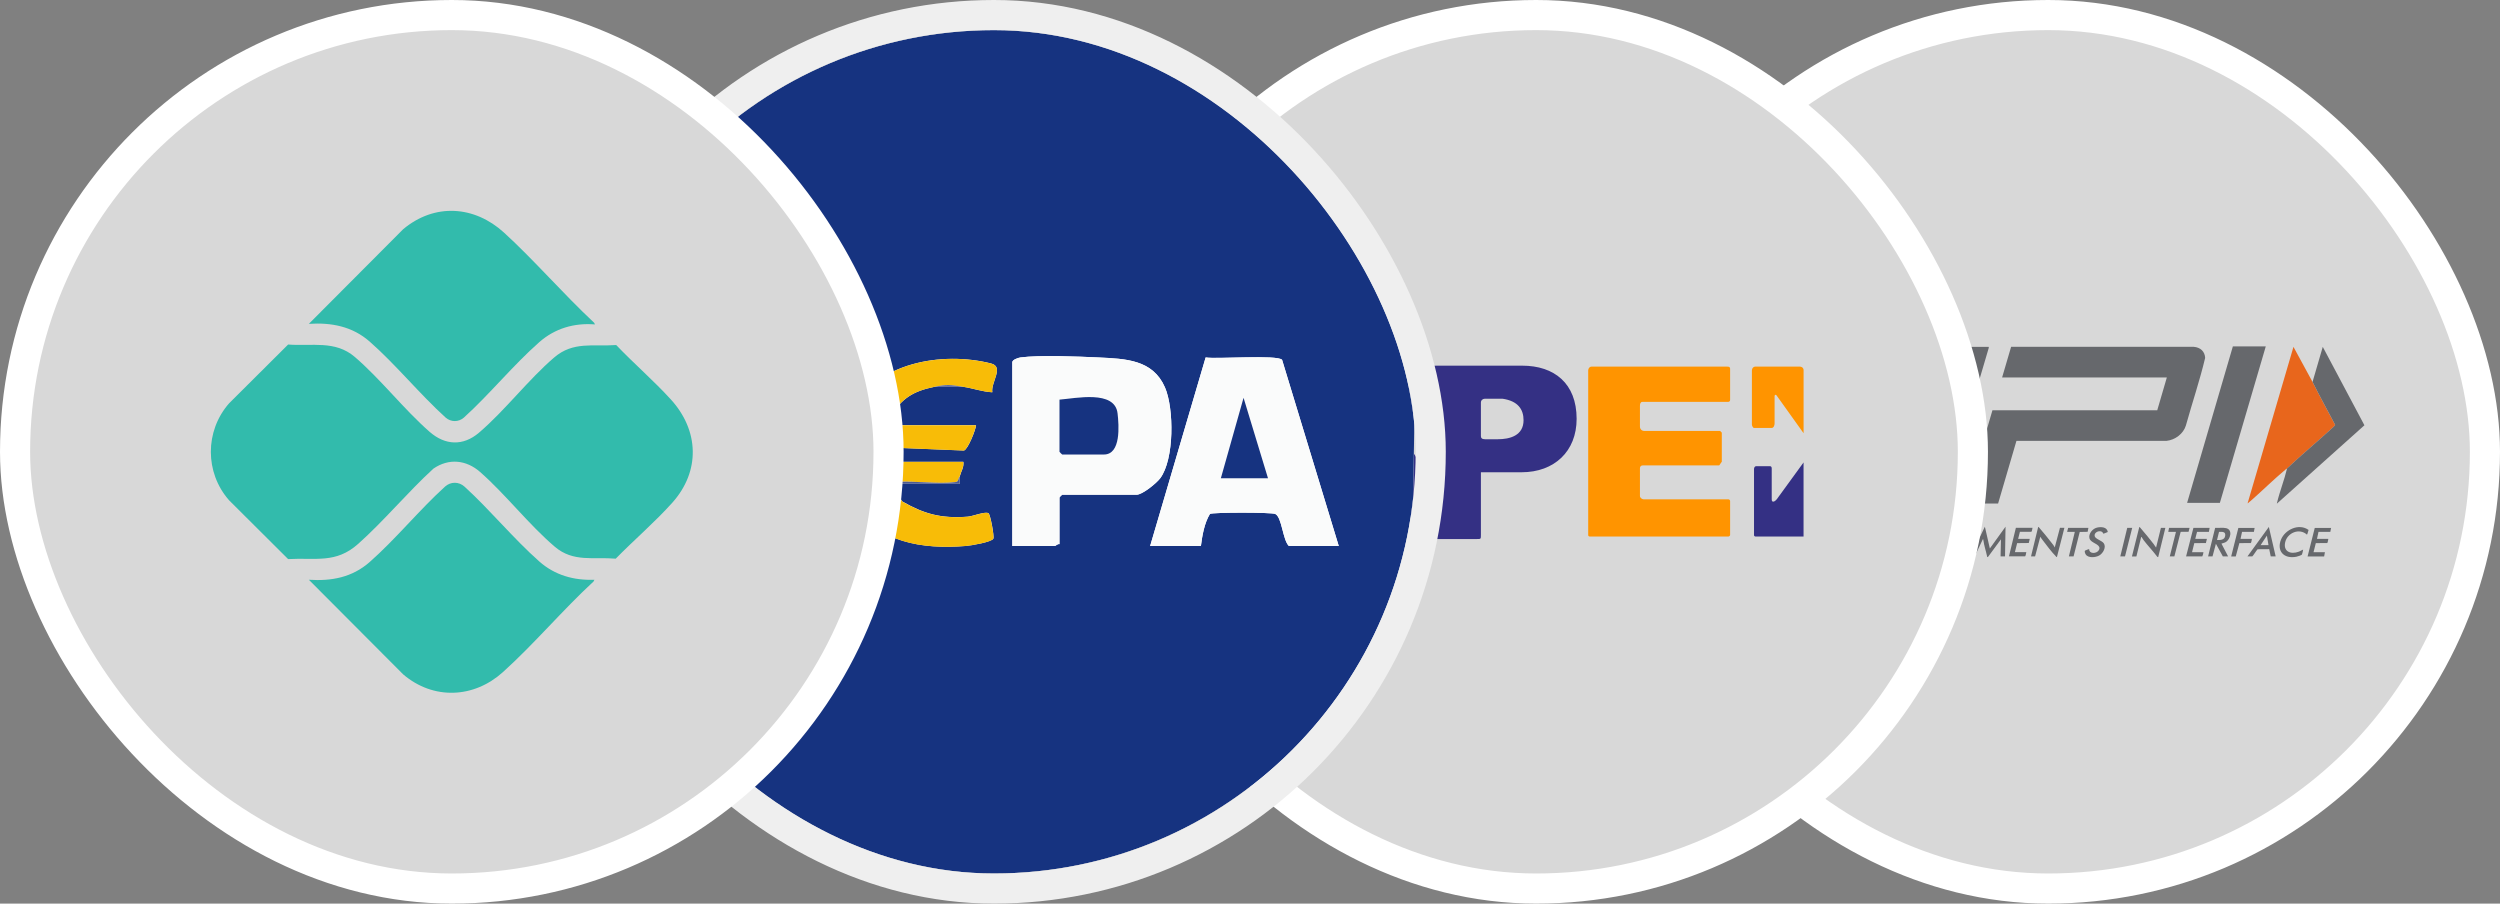 <svg width="83" height="30" viewBox="0 0 83 30" fill="none" xmlns="http://www.w3.org/2000/svg">
<rect x="0" y="0" width="83" height="30" fill="#808080" stroke="none"/>
<rect x="53.5" y="0.5" width="29" height="29" rx="14.5" fill="#D8D8D8"/>
<rect x="53.5" y="0.5" width="29" height="29" rx="14.5" stroke="white"/>
<g clip-path="url(#clip0_794_2554)">
<path d="M75.224 11.5L73.7 16.695H72.612L74.131 11.5H75.224Z" fill="#66686C"/>
<path d="M57.5 18.201L57.664 17.544L57.677 17.524H57.829C57.791 17.714 57.717 17.908 57.684 18.098C57.66 18.231 57.659 18.344 57.833 18.356C58.007 18.368 58.112 18.281 58.163 18.124L58.314 17.524H58.47C58.457 17.617 58.431 17.706 58.409 17.796C58.312 18.182 58.269 18.554 57.728 18.492C57.611 18.479 57.515 18.406 57.5 18.293C57.496 18.264 57.503 18.23 57.5 18.199V18.201Z" fill="#66686C"/>
<path d="M66.47 12.532L66.769 11.514H72.829C73.055 11.532 73.2 11.668 73.211 11.882C73.031 12.638 72.78 13.378 72.571 14.128C72.49 14.397 72.22 14.606 71.927 14.637H66.946L66.337 16.717H65.245L66.149 13.62H71.621L71.939 12.532H66.47Z" fill="#66686C"/>
<path d="M60.548 11.516L59.324 15.701H63.71L64.934 11.516H66.027V11.549L64.609 16.36C64.555 16.551 64.385 16.695 64.174 16.717H58.417C58.086 16.691 57.993 16.389 58.104 16.125L59.456 11.516H60.548Z" fill="#66686C"/>
<path d="M76.776 12.68C77.01 13.153 77.274 13.618 77.517 14.088C77.523 14.098 77.526 14.108 77.523 14.12C77.52 14.13 77.434 14.208 77.417 14.223C76.928 14.672 76.412 15.098 75.93 15.555C75.916 15.564 75.902 15.572 75.888 15.582C75.491 15.911 75.112 16.289 74.722 16.63C74.691 16.657 74.653 16.68 74.627 16.712L74.623 16.7L76.143 11.516L76.776 12.68Z" fill="#E8661C"/>
<path d="M76.776 12.68L77.116 11.516L78.499 14.119L75.597 16.717C75.587 16.715 75.596 16.7 75.597 16.694C75.686 16.314 75.841 15.934 75.93 15.553C76.412 15.097 76.928 14.671 77.417 14.222C77.434 14.207 77.52 14.129 77.523 14.119C77.526 14.108 77.523 14.098 77.517 14.087C77.273 13.616 77.01 13.152 76.776 12.679V12.68Z" fill="#66686C"/>
<path d="M65.426 18.472L65.898 17.486L66.063 18.209L66.584 17.486L66.567 18.472H66.419L66.432 17.905L65.997 18.496L65.976 18.491C65.936 18.3 65.87 18.111 65.845 17.917C65.844 17.907 65.841 17.895 65.829 17.905L65.561 18.472H65.426Z" fill="#66686C"/>
<path d="M61.788 18.472L62.038 17.524C62.261 17.54 62.633 17.457 62.733 17.714C62.852 18.017 62.558 18.472 62.202 18.472H61.787H61.788ZM61.985 18.333H62.227C62.473 18.333 62.665 17.949 62.555 17.759C62.481 17.633 62.287 17.672 62.16 17.665L61.985 18.334V18.333Z" fill="#66686C"/>
<path d="M58.453 18.472L58.7 17.494C58.715 17.49 58.715 17.499 58.724 17.507C58.852 17.64 58.997 17.835 59.114 17.985C59.163 18.045 59.218 18.108 59.251 18.178L59.423 17.526H59.571L59.324 18.492C59.308 18.504 59.27 18.45 59.259 18.437C59.124 18.28 58.98 18.106 58.853 17.944C58.823 17.904 58.793 17.864 58.77 17.82L58.601 18.472H58.453Z" fill="#66686C"/>
<path d="M70.781 18.472L71.023 17.502C71.033 17.49 71.031 17.497 71.04 17.502C71.051 17.509 71.073 17.54 71.084 17.553C71.224 17.717 71.378 17.9 71.507 18.07C71.533 18.106 71.553 18.144 71.582 18.178L71.742 17.526H71.89L71.652 18.496L71.624 18.488C71.479 18.296 71.31 18.119 71.164 17.929C71.15 17.912 71.107 17.833 71.101 17.829C71.096 17.825 71.08 17.828 71.084 17.841L70.928 18.474H70.781V18.472Z" fill="#66686C"/>
<path d="M67.43 18.472L67.668 17.494C67.678 17.485 67.71 17.529 67.717 17.537C67.851 17.69 67.99 17.863 68.114 18.023C68.152 18.07 68.195 18.122 68.217 18.177L68.39 17.524H68.538L68.291 18.491C68.277 18.501 68.266 18.483 68.259 18.475C68.124 18.34 67.948 18.106 67.829 17.95C67.795 17.908 67.766 17.864 67.738 17.82L67.565 18.472H67.43Z" fill="#66686C"/>
<path d="M73.975 18.472H73.798L73.568 18.053L73.456 18.472H73.309L73.543 17.524C73.658 17.534 73.798 17.509 73.909 17.535C74.138 17.59 74.049 17.908 73.894 17.998C73.848 18.024 73.801 18.029 73.752 18.049L73.973 18.472H73.975ZM73.605 17.929C73.721 17.933 73.856 17.926 73.876 17.792C73.897 17.648 73.791 17.656 73.672 17.657L73.605 17.928V17.929Z" fill="#66686C"/>
<path d="M67.479 17.526C67.476 17.549 67.458 17.651 67.441 17.656H67.061L67.002 17.89H67.388L67.355 18.028L66.969 18.032L66.895 18.331H67.273C67.264 18.376 67.259 18.431 67.235 18.471H66.697L66.927 17.524H67.478L67.479 17.526Z" fill="#66686C"/>
<path d="M77.392 17.526L77.367 17.657H76.974L76.924 17.891H77.301C77.297 17.915 77.279 18.024 77.264 18.029L76.885 18.032L76.809 18.334H77.187L77.162 18.474H76.612L76.85 17.527H77.392V17.526Z" fill="#66686C"/>
<path d="M73.36 17.526L73.335 17.657H72.942L72.883 17.891H73.269L73.236 18.029L72.85 18.033L72.776 18.333H73.154C73.15 18.379 73.138 18.433 73.116 18.472H72.578L72.821 17.526H73.359H73.36Z" fill="#66686C"/>
<path d="M61.837 17.526C61.841 17.57 61.819 17.613 61.812 17.657H61.419L61.37 17.891H61.748C61.748 17.915 61.727 18.024 61.71 18.029H61.33L61.255 18.333H61.632L61.607 18.472H61.057L61.295 17.526H61.837Z" fill="#66686C"/>
<path d="M74.616 18.472L75.326 17.494L75.552 18.472H75.388L75.338 18.232L74.953 18.235C74.922 18.259 74.791 18.472 74.776 18.472H74.616ZM75.314 18.099L75.261 17.782L75.052 18.099H75.315H75.314Z" fill="#66686C"/>
<path d="M63.742 18.472L64.461 17.494L64.679 18.472H64.514L64.464 18.232H64.073C64.047 18.26 63.918 18.472 63.903 18.472H63.742ZM64.44 18.099C64.424 17.994 64.385 17.89 64.392 17.782L64.178 18.099H64.442H64.44Z" fill="#66686C"/>
<path d="M76.644 17.596C76.635 17.617 76.605 17.75 76.591 17.75C76.332 17.518 75.941 17.693 75.869 17.999C75.796 18.305 76.044 18.421 76.326 18.314C76.375 18.296 76.414 18.264 76.464 18.246C76.469 18.252 76.433 18.402 76.424 18.413C76.398 18.438 76.281 18.475 76.242 18.483C75.819 18.567 75.576 18.287 75.732 17.908C75.865 17.586 76.323 17.363 76.644 17.594V17.596Z" fill="#66686C"/>
<path d="M69.975 17.664C69.975 17.664 69.841 17.721 69.833 17.72C69.827 17.72 69.815 17.668 69.774 17.65C69.671 17.603 69.519 17.685 69.543 17.799C69.562 17.892 69.781 17.948 69.844 18.035C69.937 18.165 69.823 18.369 69.695 18.442C69.575 18.511 69.32 18.536 69.242 18.401C69.227 18.373 69.196 18.301 69.225 18.279C69.236 18.271 69.353 18.226 69.36 18.231C69.36 18.401 69.615 18.388 69.684 18.261C69.777 18.089 69.491 18.047 69.401 17.932C69.295 17.796 69.43 17.588 69.576 17.531C69.686 17.487 69.891 17.48 69.955 17.594C69.964 17.607 69.982 17.652 69.975 17.664Z" fill="#66686C"/>
<path d="M63.217 18.472L63.455 17.528C63.578 17.535 63.84 17.49 63.932 17.574C64.031 17.665 63.969 17.851 63.89 17.94C63.776 18.067 63.632 18.042 63.472 18.045L63.364 18.471H63.217V18.472ZM63.512 17.921H63.631C63.647 17.921 63.705 17.907 63.723 17.899C63.794 17.87 63.819 17.792 63.806 17.723C63.792 17.647 63.643 17.657 63.582 17.656L63.511 17.921H63.512Z" fill="#66686C"/>
<path d="M60.729 17.526L60.704 17.656L60.31 17.657L60.261 17.89H60.639L60.605 18.029L60.221 18.031L60.101 18.472H59.949L60.187 17.526H60.729Z" fill="#66686C"/>
<path d="M74.854 17.526L74.829 17.657H74.436L74.386 17.891H74.763C74.759 17.916 74.744 18.024 74.726 18.029L74.347 18.032L74.227 18.474H74.075L74.313 17.527H74.855L74.854 17.526Z" fill="#66686C"/>
<path d="M64.991 17.526L65.13 17.921C65.243 17.784 65.366 17.655 65.487 17.526H65.639C65.643 17.539 65.633 17.541 65.627 17.549C65.491 17.714 65.323 17.868 65.185 18.033C65.139 18.177 65.104 18.326 65.072 18.474H64.916C64.935 18.325 64.995 18.182 65.015 18.035L64.825 17.526H64.99H64.991Z" fill="#66686C"/>
<path d="M69.335 17.526L69.31 17.656L69.047 17.661L68.843 18.472H68.687L68.884 17.657H68.629L68.662 17.526H69.335Z" fill="#66686C"/>
<path d="M72.694 17.526L72.66 17.656L72.398 17.657L72.189 18.472H72.037L72.242 17.657H71.987L72.012 17.526H72.694Z" fill="#66686C"/>
<path d="M59.957 17.526L59.719 18.472H59.563L59.805 17.526H59.957Z" fill="#66686C"/>
<path d="M70.789 17.526L70.55 18.472H70.394L70.624 17.526H70.789Z" fill="#66686C"/>
<path d="M61.065 17.526L60.823 18.472H60.671L60.913 17.526H61.065Z" fill="#66686C"/>
</g>
<rect x="36.5" y="0.5" width="29" height="29" rx="14.5" fill="#D8D8D8"/>
<rect x="36.5" y="0.5" width="29" height="29" rx="14.5" stroke="white"/>
<g clip-path="url(#clip1_794_2554)">
<path fill-rule="evenodd" clip-rule="evenodd" d="M45.456 13.815C45.997 13.787 46.511 13.746 47.043 13.722C46.89 12.597 46.347 12 44.703 12C43.09 12 42.389 12.83 42.296 13.592C42.192 14.45 42.838 15 43.87 15.3C44.761 15.562 45.509 15.743 45.532 16.181C45.557 16.652 45.019 16.917 44.753 16.917C44.276 16.917 43.758 16.389 43.696 15.906C43.178 15.947 42.64 15.949 42.122 15.99C42.122 17.304 43.189 18 44.605 18C45.924 18 47.221 17.445 47.221 16.025C47.221 14.301 45.356 14.301 44.136 13.877C43.709 13.641 43.931 13.125 44.333 13.08C45.144 12.981 45.283 13.443 45.456 13.815H45.456ZM50.537 12.14C51.595 12.14 52.344 12.723 52.344 13.905C52.344 14.988 51.599 15.679 50.517 15.679H49.166V17.753C49.166 17.896 49.166 17.896 49.04 17.896H47.631C47.454 17.896 47.454 17.896 47.454 17.763V12.386C47.454 12.14 47.454 12.14 47.702 12.14H50.537ZM49.302 14.583C49.202 14.583 49.166 14.542 49.166 14.48V13.366C49.166 13.284 49.233 13.238 49.294 13.238H49.886C50.395 13.313 50.582 13.59 50.582 13.95C50.582 14.465 50.123 14.583 49.724 14.583H49.302H49.302Z" fill="#343084"/>
<path fill-rule="evenodd" clip-rule="evenodd" d="M52.728 12.299C52.728 12.227 52.78 12.171 52.837 12.171H57.33C57.429 12.167 57.44 12.208 57.44 12.246V13.273C57.444 13.321 57.405 13.343 57.37 13.343H54.526C54.466 13.343 54.446 13.404 54.446 13.47V14.164C54.446 14.239 54.5 14.307 54.59 14.307H57.107L57.164 14.364V15.328C57.135 15.369 57.106 15.41 57.078 15.451H54.541C54.483 15.451 54.446 15.488 54.446 15.546V16.47C54.446 16.521 54.507 16.578 54.578 16.578H57.382C57.419 16.578 57.44 16.613 57.44 16.635V17.757C57.44 17.784 57.41 17.812 57.385 17.812H52.774C52.75 17.812 52.728 17.788 52.728 17.767V12.299V12.299Z" fill="#FF9400"/>
<path fill-rule="evenodd" clip-rule="evenodd" d="M59.878 15.353V17.812H58.279C58.254 17.812 58.233 17.788 58.233 17.767V15.57C58.233 15.511 58.273 15.477 58.304 15.477H58.763C58.809 15.477 58.821 15.516 58.821 15.551V16.578C58.821 16.707 58.929 16.652 58.987 16.578C59.284 16.17 59.581 15.761 59.878 15.353H59.878Z" fill="#343084"/>
<path fill-rule="evenodd" clip-rule="evenodd" d="M58.163 12.299C58.163 12.227 58.215 12.171 58.272 12.171H59.74C59.842 12.171 59.879 12.234 59.879 12.283V14.383L58.979 13.124C58.96 13.097 58.916 13.098 58.916 13.155V14.062C58.916 14.112 58.891 14.208 58.819 14.208H58.233C58.201 14.208 58.163 14.136 58.163 14.095V12.299H58.163Z" fill="#FF9400"/>
</g>
<g clip-path="url(#clip2_794_2554)">
<path d="M19.46 3.611C19.259 4.178 19.135 4.585 19.096 5.218C19.332 11.634 18.792 18.267 19.096 24.658C19.105 24.848 19.139 25.043 19.16 25.232C19.164 25.272 19.154 25.314 19.16 25.354C19.217 25.79 19.317 26.058 19.46 26.447C20.083 28.132 21.262 28.738 22.983 28.998L42.793 29.001C45.667 28.77 46.774 27.189 46.914 24.412C46.716 18.246 47.18 11.911 46.918 5.764C46.796 2.898 45.747 1.196 42.73 1H23.283C21.407 1.163 20.112 1.774 19.46 3.611Z" fill="#FEFEFE"/>
<path d="M19.46 3.611C20.112 1.774 21.407 1.163 23.283 1H42.729C45.746 1.196 46.795 2.898 46.917 5.764C47.179 11.911 46.715 18.246 46.914 24.412C46.773 27.189 45.667 28.77 42.793 29.001L22.982 28.998C21.261 28.738 20.082 28.132 19.46 26.447C19.444 26.3 19.483 26.128 19.465 25.987C19.45 25.874 19.351 25.907 19.34 25.859C19.294 25.649 19.466 25.406 19.158 25.353C19.153 25.314 19.163 25.271 19.158 25.232C19.259 25.169 19.219 25.001 19.22 24.898C19.305 17.99 19.06 10.942 19.334 4.122C19.506 3.959 19.466 3.846 19.46 3.61V3.611ZM26.624 13.815C26.651 13.285 26.597 12.609 26.139 12.27C25.425 11.742 22.914 11.797 22.16 12.257C21.366 12.742 21.474 14.402 21.99 15.058C22.532 15.749 24.132 15.529 24.942 15.724C25.322 15.863 25.331 16.669 24.997 16.82C24.893 16.867 23.471 16.882 23.353 16.841C23.081 16.748 23.111 16.123 23.072 16.123H21.567C21.52 17.147 21.711 17.875 22.808 18.06C23.635 18.2 25.88 18.245 26.47 17.577C26.73 17.282 26.782 16.78 26.805 16.395C26.839 15.815 26.854 15.006 26.284 14.674C25.985 14.499 24.822 14.342 24.426 14.301C23.864 14.244 23.075 14.526 23.196 13.606C23.235 13.311 23.418 13.177 23.703 13.145C23.91 13.122 24.705 13.117 24.864 13.192C25.12 13.31 25.085 13.815 25.119 13.815H26.624ZM35.174 18.066V16.517C35.174 16.51 35.258 16.426 35.264 16.426H37.733C37.928 16.426 38.391 16.046 38.517 15.881C38.99 15.257 38.981 13.563 38.677 12.863C38.274 11.935 37.364 11.912 36.471 11.869C35.805 11.836 34.497 11.784 33.877 11.869C33.797 11.88 33.609 11.947 33.609 12.024V18.128H35.023C35.043 18.128 35.115 18.047 35.174 18.067V18.066ZM38.184 18.127H39.87C39.916 17.773 39.984 17.369 40.17 17.063C40.263 17.006 42.222 17.007 42.339 17.064C42.561 17.17 42.585 17.926 42.791 18.127H44.447L42.566 11.947C42.418 11.771 40.395 11.928 40.028 11.868L38.185 18.127L38.184 18.127ZM31.983 12.842C32.318 12.893 32.612 13.006 32.945 13.023C32.894 12.687 33.346 12.18 32.902 12.067C31.284 11.655 29.047 12.03 28.257 13.682C28.198 13.805 28.144 14.156 28.125 14.173C28.064 14.232 27.36 14.21 27.297 14.249C27.267 14.267 27.021 14.883 27.046 14.906C27.496 14.959 28.078 14.595 27.949 15.302C27.896 15.594 27.494 15.377 27.357 15.463C27.326 15.482 27.025 16.057 27.046 16.121C27.09 16.252 27.89 16.15 28.07 16.182C28.142 16.252 28.227 16.563 28.31 16.698C29.121 18.018 30.63 18.244 32.073 18.125C32.24 18.111 32.926 17.996 32.98 17.882C33.015 17.808 32.881 17.08 32.819 17.04C32.713 16.97 32.296 17.141 32.134 17.153C31.239 17.22 30.688 17.065 29.956 16.648L29.576 16.061H31.864C31.876 15.987 31.847 15.883 31.864 15.818C31.905 15.653 32.01 15.513 31.984 15.332H29.425C29.206 15.332 29.28 14.998 29.275 14.846L32.005 14.957C32.138 14.912 32.391 14.276 32.406 14.117H29.456C29.387 13.884 29.533 13.898 29.574 13.83C29.932 13.223 30.324 12.985 31.022 12.842H31.985H31.983Z" fill="#163380"/>
<path d="M19.46 3.611C19.466 3.847 19.506 3.959 19.334 4.123C19.06 10.942 19.305 17.991 19.22 24.899C19.219 25.002 19.259 25.169 19.159 25.232C19.137 25.043 19.104 24.849 19.095 24.658C18.791 18.268 19.331 11.634 19.095 5.218C19.134 4.585 19.257 4.178 19.459 3.611H19.46Z" fill="#4D5B93"/>
<path d="M19.158 25.354C19.466 25.405 19.294 25.648 19.34 25.859C19.351 25.908 19.45 25.874 19.465 25.987C19.483 26.127 19.444 26.3 19.46 26.447C19.316 26.058 19.216 25.79 19.159 25.354L19.158 25.354Z" fill="#4D5B93"/>
<path d="M26.624 13.815H25.119C25.085 13.815 25.12 13.31 24.864 13.192C24.705 13.118 23.91 13.122 23.703 13.145C23.418 13.176 23.235 13.311 23.196 13.606C23.076 14.526 23.864 14.244 24.426 14.301C24.822 14.341 25.985 14.499 26.284 14.674C26.854 15.006 26.839 15.815 26.805 16.395C26.782 16.779 26.731 17.282 26.47 17.577C25.88 18.245 23.635 18.2 22.808 18.06C21.711 17.875 21.52 17.147 21.567 16.123H23.072C23.111 16.123 23.081 16.749 23.353 16.841C23.472 16.882 24.893 16.867 24.997 16.82C25.331 16.669 25.322 15.863 24.942 15.724C24.132 15.529 22.532 15.749 21.99 15.058C21.474 14.401 21.366 12.742 22.16 12.257C22.914 11.797 25.425 11.742 26.139 12.27C26.597 12.61 26.651 13.286 26.624 13.815Z" fill="#F9FAFB"/>
<path d="M38.184 18.127L40.027 11.867C40.394 11.927 42.416 11.77 42.565 11.947L44.446 18.127H42.79C42.584 17.925 42.561 17.17 42.339 17.063C42.222 17.007 40.263 17.006 40.17 17.062C39.984 17.369 39.916 17.772 39.87 18.126H38.184L38.184 18.127ZM40.532 15.879H42.098L41.286 13.206L40.532 15.879Z" fill="#FAFBFB"/>
<path d="M35.174 18.066C35.115 18.046 35.044 18.127 35.024 18.127H33.609V12.023C33.609 11.945 33.798 11.878 33.877 11.867C34.497 11.783 35.805 11.835 36.471 11.867C37.364 11.911 38.274 11.934 38.677 12.861C38.981 13.562 38.99 15.255 38.517 15.88C38.392 16.046 37.928 16.424 37.733 16.424H35.265C35.258 16.424 35.174 16.509 35.174 16.516V18.064V18.066ZM35.174 13.268V14.999C35.174 15.005 35.258 15.09 35.265 15.09H36.649C37.221 15.09 37.149 14.127 37.102 13.722C37.011 12.942 35.716 13.225 35.174 13.268H35.174Z" fill="#FAFBFB"/>
<path d="M27.046 16.122C27.025 16.058 27.326 15.484 27.356 15.464C27.493 15.377 27.895 15.595 27.949 15.303C28.078 14.597 27.495 14.96 27.046 14.908C27.02 14.883 27.266 14.268 27.296 14.25C27.359 14.211 28.063 14.233 28.125 14.175C28.143 14.157 28.198 13.807 28.257 13.683C29.046 12.031 31.284 11.656 32.902 12.068C33.347 12.181 32.894 12.689 32.944 13.024C32.612 13.007 32.318 12.894 31.983 12.844C31.571 12.782 31.436 12.758 31.019 12.844C30.321 12.986 29.93 13.224 29.572 13.831C29.532 13.9 29.384 13.886 29.454 14.119H32.404C32.389 14.277 32.136 14.913 32.002 14.959L29.272 14.847C29.278 14.999 29.204 15.333 29.423 15.333H31.982C32.007 15.515 31.903 15.654 31.861 15.819C31.794 15.896 31.844 15.99 31.714 16.007C31.139 16.08 30.387 15.961 29.782 16C29.712 16.004 29.588 15.968 29.573 16.063L29.953 16.65C30.686 17.067 31.236 17.222 32.131 17.155C32.294 17.143 32.711 16.972 32.817 17.041C32.878 17.081 33.013 17.809 32.978 17.884C32.924 17.998 32.238 18.113 32.071 18.127C30.628 18.246 29.119 18.021 28.308 16.7C28.225 16.565 28.139 16.254 28.067 16.184C27.92 16.04 27.279 16.164 27.044 16.123L27.046 16.122Z" fill="#F8BC07"/>
<path d="M31.863 15.819C31.846 15.884 31.875 15.987 31.863 16.062H29.575C29.59 15.967 29.713 16.004 29.784 15.999C30.389 15.96 31.141 16.079 31.715 16.006C31.845 15.99 31.795 15.895 31.863 15.819Z" fill="#4D5B93"/>
<path d="M28.069 16.183C27.889 16.151 27.089 16.254 27.046 16.122C27.281 16.163 27.922 16.039 28.069 16.183Z" fill="#4D5B93"/>
<path d="M31.983 12.842H31.02C31.438 12.757 31.572 12.78 31.983 12.842Z" fill="#4D5B93"/>
<path d="M40.532 15.879L41.286 13.207L42.098 15.879H40.532Z" fill="#163380"/>
<path d="M35.174 13.268C35.716 13.225 37.012 12.941 37.103 13.722C37.15 14.127 37.221 15.09 36.65 15.09H35.265C35.259 15.09 35.175 15.005 35.175 14.999V13.268H35.174Z" fill="#163380"/>
</g>
<rect x="18.5" y="0.5" width="29" height="29" rx="14.5" stroke="#EFEFEF"/>
<rect x="0.5" y="0.5" width="29" height="29" rx="14.5" fill="#D8D8D8"/>
<rect x="0.5" y="0.5" width="29" height="29" rx="14.5" stroke="white"/>
<g clip-path="url(#clip3_794_2554)">
<path d="M9.566 11.438C10.35 11.501 11.126 11.29 11.778 11.849C12.64 12.589 13.406 13.586 14.265 14.338C14.779 14.787 15.375 14.815 15.902 14.366C16.768 13.626 17.534 12.61 18.399 11.868C19.032 11.325 19.694 11.51 20.458 11.455C21.04 12.066 21.703 12.637 22.27 13.259C23.21 14.289 23.26 15.643 22.317 16.694C21.742 17.335 21.044 17.933 20.442 18.548C19.703 18.483 19.036 18.677 18.419 18.151C17.559 17.419 16.795 16.422 15.941 15.671C15.482 15.268 14.903 15.205 14.389 15.559C13.532 16.343 12.755 17.287 11.891 18.057C11.15 18.718 10.484 18.51 9.566 18.562L7.605 16.609C6.798 15.691 6.799 14.31 7.605 13.391L9.566 11.438V11.438Z" fill="#32BBAC"/>
<path d="M19.753 10.771C19.066 10.715 18.425 10.902 17.907 11.357C17.04 12.119 16.262 13.084 15.401 13.864C15.226 14.018 14.971 14.018 14.795 13.864C13.928 13.078 13.144 12.105 12.27 11.338C11.698 10.836 11.001 10.703 10.254 10.752L13.385 7.61C14.426 6.738 15.748 6.823 16.735 7.724C17.723 8.625 18.703 9.761 19.724 10.714L19.753 10.771Z" fill="#32BBAC"/>
<path d="M19.734 19.248L19.706 19.305C18.675 20.257 17.735 21.378 16.697 22.314C15.729 23.187 14.386 23.243 13.385 22.389L10.254 19.248C11.009 19.298 11.692 19.169 12.27 18.662C13.137 17.899 13.916 16.935 14.776 16.154C14.964 15.986 15.231 15.986 15.42 16.154C16.273 16.932 17.047 17.883 17.907 18.643C18.42 19.096 19.051 19.274 19.733 19.248H19.734Z" fill="#32BBAC"/>
</g>
<defs>
<clipPath id="clip0_794_2554">
<rect width="21" height="7" fill="white" transform="translate(57.5 11.5)"/>
</clipPath>
<clipPath id="clip1_794_2554">
<rect width="18" height="6" fill="white" transform="translate(42 12)"/>
</clipPath>
<clipPath id="clip2_794_2554">
<rect x="19" y="1" width="28" height="28" rx="14" fill="white"/>
</clipPath>
<clipPath id="clip3_794_2554">
<rect width="16" height="16" fill="white" transform="translate(7 7)"/>
</clipPath>
</defs>
</svg>
